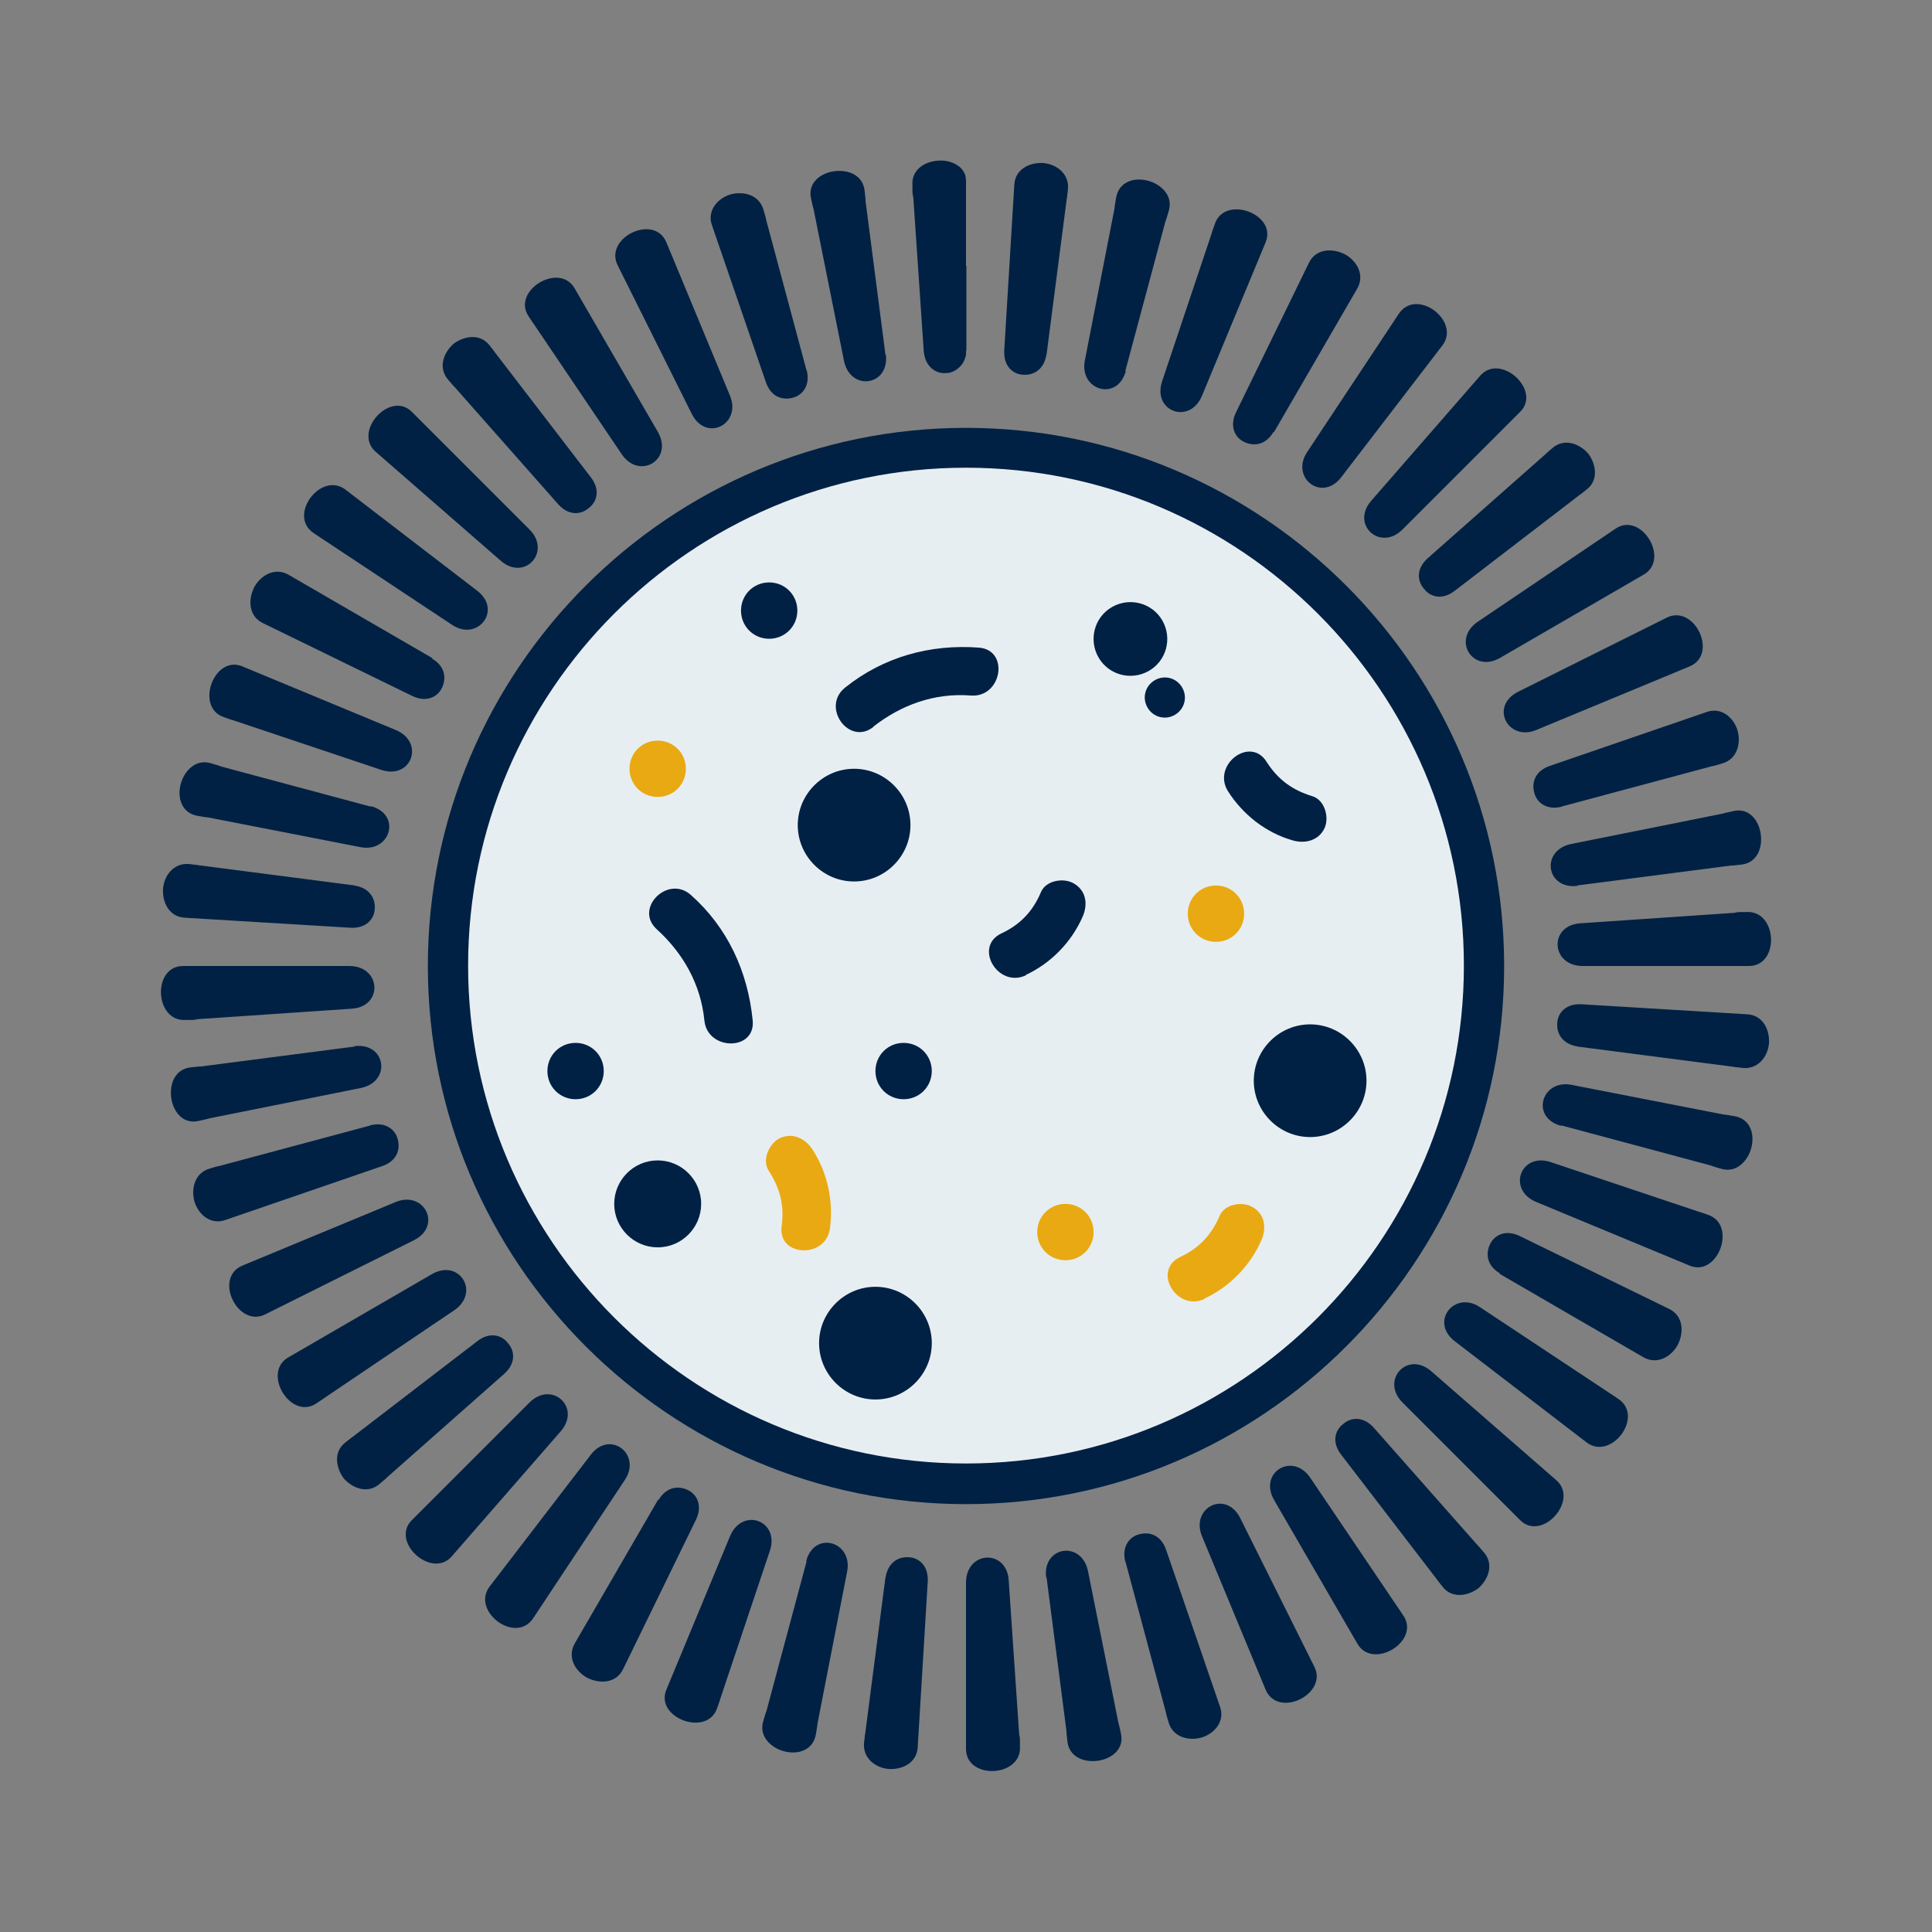 <?xml version="1.0" encoding="UTF-8"?>
<svg id="expanded_icons" xmlns="http://www.w3.org/2000/svg" viewBox="0 0 48 48">
  <rect x="0" y="0" width="48" height="48" fill="#808080" stroke="none"/>
  <defs>
    <style>
      .cls-1 {
        fill: #e7eef2;
      }

      .cls-2 {
        fill: #002144;
      }

      .cls-3 {
        fill: #e9a912;
      }
    </style>
  </defs>
  <g id="enfermedades-y-patologias">
    <g>
      <path class="cls-2" d="m22,39.18l-.53,4.09c-.05.38.26.64.61.67.35.02.7-.16.72-.54v-.18c.03-.39-.28-.6-.6-.61-.32-.03-.66.1-.71.49l-.02.18c-.05.38.26.64.61.67.35.02.7-.16.72-.54l.25-4.12c.02-.39-.22-.59-.47-.6-.25-.02-.52.12-.58.51Z"/>
      <path class="cls-2" d="m20.04,38.79l-1.07,3.99c-.21.74,1.16,1.11,1.3.31l.03-.18c.13-.73-1.08-1.06-1.29-.31l-.05.17c-.21.74,1.16,1.11,1.3.31l.79-4.05c.13-.73-.81-1.01-1.02-.25Z"/>
      <path class="cls-2" d="m18.14,38.16l-1.58,3.81c-.31.71,1.02,1.2,1.26.46l.06-.17c.24-.74-.94-1.17-1.25-.46l-.07.17c-.31.71,1.02,1.2,1.26.46l1.31-3.91c.24-.74-.68-1.08-.99-.36Z"/>
      <path class="cls-2" d="m16.35,37.26l-2.07,3.57c-.19.33,0,.69.31.85.31.15.71.13.88-.22l.08-.16c.17-.35-.04-.66-.32-.8-.29-.14-.65-.16-.85.18l-.09.16c-.19.33,0,.69.31.85.31.15.71.13.88-.22l1.81-3.71c.17-.35.03-.63-.2-.74-.23-.11-.53-.09-.73.25Z"/>
      <path class="cls-2" d="m14.68,36.14l-2.51,3.27c-.48.61.64,1.46,1.08.79l.1-.15c.41-.63-.59-1.4-1.07-.78l-.11.14c-.48.61.64,1.46,1.08.79l2.28-3.44c.41-.63-.37-1.24-.85-.62Z"/>
      <path class="cls-2" d="m13.16,34.84l-2.92,2.92c-.56.54.49,1.49.99.9l.12-.14c.5-.59-.43-1.43-.98-.89l-.13.13c-.56.54.49,1.49.99.9l2.71-3.11c.5-.59-.23-1.25-.78-.71Z"/>
      <path class="cls-2" d="m11.86,33.32l-3.27,2.51c-.31.23-.25.63-.05.9.23.26.61.39.9.13l.14-.12c.29-.26.22-.62,0-.86-.19-.26-.54-.39-.85-.16l-.14.11c-.31.23-.25.63-.05.9.23.26.61.39.9.13l3.09-2.73c.29-.26.26-.57.09-.76-.15-.2-.45-.29-.76-.05Z"/>
      <path class="cls-2" d="m10.74,31.65l-3.57,2.07c-.68.38.06,1.59.7,1.14l.15-.1c.64-.44-.01-1.51-.69-1.13l-.16.09c-.68.38.06,1.59.7,1.14l3.42-2.31c.64-.44.13-1.28-.55-.9Z"/>
      <path class="cls-2" d="m9.84,29.86l-3.81,1.58c-.74.3-.12,1.57.57,1.21l.16-.08c.69-.36.14-1.48-.56-1.2l-.17.07c-.74.3-.12,1.57.57,1.21l3.69-1.84c.7-.36.25-1.23-.45-.95Z"/>
      <path class="cls-2" d="m9.21,27.96l-3.99,1.07c-.37.1-.48.48-.39.82.1.33.41.59.77.46l.17-.06c.37-.13.43-.49.34-.8-.08-.31-.35-.57-.72-.47l-.17.05c-.37.1-.48.48-.39.82.1.33.41.59.77.46l3.9-1.34c.37-.13.45-.42.38-.67-.06-.24-.31-.44-.69-.34Z"/>
      <path class="cls-2" d="m8.82,26l-4.09.53c-.77.09-.56,1.49.2,1.32l.18-.04c.76-.16.57-1.4-.2-1.31l-.18.02c-.77.09-.56,1.49.2,1.32l4.04-.81c.76-.16.62-1.13-.16-1.04Z"/>
      <path class="cls-2" d="m8.68,24h-4.13c-.78,0-.71,1.4.07,1.34h.18c.77-.07.71-1.33-.06-1.34h-.18c-.78,0-.71,1.4.07,1.34l4.12-.28c.77-.06.72-1.05-.06-1.06Z"/>
      <path class="cls-2" d="m8.82,22l-4.09-.53c-.38-.05-.64.26-.67.61-.02.35.16.7.54.72h.18c.39.03.6-.28.61-.6.03-.32-.1-.66-.49-.71l-.18-.02c-.38-.05-.64.26-.67.61-.02.35.16.7.54.72l4.12.25c.39.02.59-.22.6-.47.02-.25-.12-.52-.51-.58Z"/>
      <path class="cls-2" d="m9.21,20.04l-3.99-1.07c-.74-.21-1.11,1.16-.31,1.3l.18.03c.73.13,1.06-1.08.31-1.29l-.17-.05c-.74-.21-1.11,1.16-.31,1.3l4.05.79c.73.13,1.01-.81.25-1.02Z"/>
      <path class="cls-2" d="m9.84,18.14l-3.81-1.58c-.71-.31-1.2,1.02-.46,1.26l.17.06c.74.24,1.17-.94.46-1.25l-.17-.07c-.71-.31-1.2,1.02-.46,1.26l3.91,1.31c.74.24,1.08-.68.36-.99Z"/>
      <path class="cls-2" d="m10.74,16.35l-3.57-2.07c-.33-.19-.69,0-.85.31-.15.31-.13.71.22.88l.16.08c.35.17.66-.04.8-.32.14-.29.16-.65-.18-.85l-.16-.09c-.33-.19-.69,0-.85.31-.15.31-.13.71.22.88l3.71,1.81c.35.17.63.03.74-.2.11-.23.09-.53-.25-.73Z"/>
      <path class="cls-2" d="m11.86,14.68l-3.27-2.51c-.61-.48-1.46.64-.79,1.08l.15.1c.63.41,1.4-.59.78-1.07l-.14-.11c-.61-.48-1.46.64-.79,1.08l3.44,2.28c.63.41,1.24-.37.62-.85Z"/>
      <path class="cls-2" d="m13.16,13.16l-2.92-2.92c-.54-.56-1.49.49-.9.99l.14.12c.59.5,1.43-.43.89-.98l-.13-.13c-.54-.56-1.49.49-.9.99l3.11,2.71c.59.5,1.25-.23.71-.78Z"/>
      <path class="cls-2" d="m14.68,11.86l-2.51-3.27c-.23-.31-.63-.25-.9-.05-.26.23-.39.61-.13.9l.12.14c.26.29.62.22.86,0,.26-.19.39-.54.16-.85l-.11-.14c-.23-.31-.63-.25-.9-.05-.26.23-.39.61-.13.9l2.73,3.09c.26.29.57.26.76.09.2-.15.29-.45.05-.76Z"/>
      <path class="cls-2" d="m16.35,10.74l-2.07-3.57c-.38-.68-1.59.06-1.14.7l.1.15c.44.64,1.51-.01,1.13-.69l-.09-.16c-.38-.68-1.59.06-1.14.7l2.31,3.42c.44.64,1.28.13.9-.55Z"/>
      <path class="cls-2" d="m18.14,9.84l-1.58-3.81c-.3-.74-1.57-.12-1.21.57l.08.16c.36.69,1.48.14,1.2-.56l-.07-.17c-.3-.74-1.57-.12-1.21.57l1.84,3.69c.36.7,1.23.25.95-.45Z"/>
      <path class="cls-2" d="m20.04,9.21l-1.07-3.99c-.1-.37-.48-.48-.82-.39-.33.1-.59.41-.46.77l.06.17c.13.37.49.43.8.34.31-.08.57-.35.47-.72l-.05-.17c-.1-.37-.48-.48-.82-.39-.33.1-.59.41-.46.77l1.34,3.9c.13.37.42.45.67.38.24-.06.44-.31.34-.69Z"/>
      <path class="cls-2" d="m22,8.82l-.53-4.09c-.09-.77-1.49-.56-1.32.2l.04.18c.16.76,1.4.57,1.31-.2l-.02-.18c-.09-.77-1.49-.56-1.32.2l.81,4.04c.16.76,1.13.62,1.04-.16Z"/>
      <path class="cls-2" d="m24,6.61c0-.71,0-1.41,0-2.1v-.03s-.01-.07-.01-.07c0-.04-.02-.08-.04-.12-.04-.07-.09-.13-.16-.17-.13-.09-.3-.13-.47-.12-.35.02-.68.23-.65.61v.18c.04.39.37.56.69.55.16,0,.32-.06.44-.17.06-.05.11-.11.15-.19.02-.04.03-.08.04-.12v-.07s.01-.03.01-.03v-.02c0,.62,0,1.24,0,1.86,0-.71,0-1.41,0-2.1v-.03s-.01-.07-.01-.07c0-.04-.02-.08-.04-.12-.04-.07-.09-.13-.16-.17-.13-.09-.3-.13-.47-.12-.35.02-.68.23-.65.61l.28,4.12c.03.39.3.57.55.55.13,0,.25-.06.35-.16.05-.05.09-.11.12-.19.01-.04.03-.08.03-.12v-.07s.01-.03.01-.03c0-.69,0-1.39,0-2.1Z"/>
      <path class="cls-2" d="m26,8.82l.53-4.09c.05-.38-.26-.64-.61-.67-.35-.02-.7.16-.72.54v.18c-.03.39.28.6.6.61.32.03.66-.1.71-.49l.02-.18c.05-.38-.26-.64-.61-.67-.35-.02-.7.16-.72.54l-.25,4.12c-.02.39.22.59.47.6.25.02.52-.12.58-.51Z"/>
      <path class="cls-2" d="m27.96,9.21l1.07-3.99c.21-.74-1.16-1.11-1.3-.31l-.03.18c-.13.73,1.08,1.06,1.29.31l.05-.17c.21-.74-1.16-1.11-1.3-.31l-.79,4.05c-.13.73.81,1.01,1.02.25Z"/>
      <path class="cls-2" d="m29.86,9.84l1.58-3.81c.31-.71-1.02-1.2-1.26-.46l-.06.17c-.24.74.94,1.17,1.25.46l.07-.17c.31-.71-1.02-1.2-1.26-.46l-1.31,3.91c-.24.74.68,1.08.99.36Z"/>
      <path class="cls-2" d="m31.65,10.74l2.07-3.57c.19-.33,0-.69-.31-.85-.31-.15-.71-.13-.88.22l-.08.16c-.17.35.04.66.32.8.29.14.65.16.85-.18l.09-.16c.19-.33,0-.69-.31-.85-.31-.15-.71-.13-.88.22l-1.81,3.71c-.17.35-.03.63.2.74.23.11.53.09.73-.25Z"/>
      <path class="cls-2" d="m33.32,11.86l2.51-3.27c.48-.61-.64-1.46-1.08-.79l-.1.15c-.41.63.59,1.4,1.07.78l.11-.14c.48-.61-.64-1.46-1.08-.79l-2.28,3.44c-.41.63.37,1.24.85.62Z"/>
      <path class="cls-2" d="m34.84,13.16l2.92-2.92c.56-.54-.49-1.49-.99-.9l-.12.14c-.5.59.43,1.43.98.89l.13-.13c.56-.54-.49-1.49-.99-.9l-2.71,3.11c-.5.59.23,1.25.78.71Z"/>
      <path class="cls-2" d="m36.14,14.68l3.27-2.51c.31-.23.25-.63.05-.9-.23-.26-.61-.39-.9-.13l-.14.12c-.29.26-.22.62,0,.86.19.26.54.39.85.16l.14-.11c.31-.23.25-.63.05-.9-.23-.26-.61-.39-.9-.13l-3.09,2.73c-.29.26-.26.57-.09.76.15.2.45.29.76.05Z"/>
      <path class="cls-2" d="m37.26,16.35l3.57-2.07c.68-.38-.06-1.59-.7-1.14l-.15.1c-.64.44.01,1.51.69,1.13l.16-.09c.68-.38-.06-1.59-.7-1.14l-3.42,2.31c-.64.44-.13,1.28.55.9Z"/>
      <path class="cls-2" d="m38.16,18.14l3.81-1.58c.74-.3.12-1.57-.57-1.21l-.16.08c-.69.36-.14,1.48.56,1.2l.17-.07c.74-.3.12-1.57-.57-1.21l-3.69,1.84c-.7.36-.25,1.23.45.95Z"/>
      <path class="cls-2" d="m38.79,20.04l3.99-1.07c.37-.1.48-.48.39-.82-.1-.33-.41-.59-.77-.46l-.17.06c-.37.13-.43.49-.34.8.08.31.35.57.72.47l.17-.05c.37-.1.48-.48.39-.82-.1-.33-.41-.59-.77-.46l-3.9,1.34c-.37.13-.45.42-.38.67.06.24.31.44.69.34Z"/>
      <path class="cls-2" d="m39.18,22l4.09-.53c.77-.09.56-1.49-.2-1.32l-.18.04c-.76.16-.57,1.4.2,1.31l.18-.02c.77-.09.56-1.49-.2-1.32l-4.04.81c-.76.16-.62,1.13.16,1.04Z"/>
      <path class="cls-2" d="m39.32,24h4.13c.78,0,.71-1.4-.07-1.34h-.18c-.77.07-.71,1.33.06,1.34h.18c.78,0,.71-1.4-.07-1.34l-4.12.28c-.77.06-.72,1.05.06,1.06Z"/>
      <path class="cls-2" d="m39.18,26l4.09.53c.38.05.64-.26.67-.61.02-.35-.16-.7-.54-.72h-.18c-.39-.03-.6.28-.61.6-.03.32.1.66.49.71l.18.02c.38.05.64-.26.67-.61.02-.35-.16-.7-.54-.72l-4.12-.25c-.39-.02-.59.22-.6.47-.02.25.12.52.51.58Z"/>
      <path class="cls-2" d="m38.79,27.96l3.99,1.07c.74.21,1.11-1.16.31-1.3l-.18-.03c-.73-.13-1.06,1.08-.31,1.29l.17.05c.74.21,1.11-1.16.31-1.3l-4.05-.79c-.73-.13-1.01.81-.25,1.02Z"/>
      <path class="cls-2" d="m38.16,29.86l3.81,1.58c.71.31,1.2-1.02.46-1.26l-.17-.06c-.74-.24-1.17.94-.46,1.25l.17.07c.71.31,1.2-1.02.46-1.26l-3.91-1.31c-.74-.24-1.08.68-.36.99Z"/>
      <path class="cls-2" d="m37.26,31.65l3.57,2.07c.33.19.69,0,.85-.31.15-.31.13-.71-.22-.88l-.16-.08c-.35-.17-.66.04-.8.32-.14.29-.16.65.18.85l.16.09c.33.19.69,0,.85-.31.15-.31.13-.71-.22-.88l-3.71-1.81c-.35-.17-.63-.03-.74.2-.11.23-.09.53.25.73Z"/>
      <path class="cls-2" d="m36.14,33.32l3.27,2.51c.61.48,1.46-.64.79-1.08l-.15-.1c-.63-.41-1.4.59-.78,1.07l.14.11c.61.48,1.46-.64.79-1.08l-3.44-2.28c-.63-.41-1.24.37-.62.85Z"/>
      <path class="cls-2" d="m34.84,34.84l2.92,2.92c.54.56,1.49-.49.9-.99l-.14-.12c-.59-.5-1.43.43-.89.98l.13.13c.54.56,1.49-.49.9-.99l-3.11-2.71c-.59-.5-1.25.23-.71.78Z"/>
      <path class="cls-2" d="m33.32,36.14l2.51,3.27c.23.31.63.25.9.05.26-.23.39-.61.13-.9l-.12-.14c-.26-.29-.62-.22-.86,0-.26.19-.39.54-.16.85l.11.14c.23.31.63.25.9.05.26-.23.39-.61.13-.9l-2.73-3.09c-.26-.29-.57-.26-.76-.09-.2.15-.29.45-.05.76Z"/>
      <path class="cls-2" d="m31.65,37.26l2.07,3.57c.38.68,1.59-.06,1.14-.7l-.1-.15c-.44-.64-1.51.01-1.13.69l.09.16c.38.68,1.59-.06,1.14-.7l-2.31-3.42c-.44-.64-1.28-.13-.9.55Z"/>
      <path class="cls-2" d="m29.86,38.16l1.58,3.81c.3.74,1.57.12,1.21-.57l-.08-.16c-.36-.69-1.48-.14-1.2.56l.07.17c.3.74,1.57.12,1.21-.57l-1.84-3.69c-.36-.7-1.23-.25-.95.45Z"/>
      <path class="cls-2" d="m27.96,38.79l1.07,3.99c.1.37.48.48.82.39.33-.1.59-.41.46-.77l-.06-.17c-.13-.37-.49-.43-.8-.34-.31.08-.57.35-.47.72l.05.17c.1.37.48.48.82.39.33-.1.59-.41.46-.77l-1.34-3.9c-.13-.37-.42-.45-.67-.38-.24.06-.44.31-.34.69Z"/>
      <path class="cls-2" d="m26,39.18l.53,4.09c.09.77,1.49.56,1.32-.2l-.04-.18c-.16-.76-1.4-.57-1.31.2l.02.18c.09.77,1.49.56,1.32-.2l-.81-4.04c-.16-.76-1.13-.62-1.04.16Z"/>
      <path class="cls-2" d="m24,39.32v4.13c0,.78,1.4.71,1.34-.07v-.18c-.07-.77-1.33-.71-1.34.06v.18c0,.78,1.4.71,1.34-.07l-.28-4.12c-.06-.77-1.05-.72-1.06.06Z"/>
    </g>
    <g>
      <path class="cls-1" d="m24,36.87h0c-7.11,0-12.87-5.76-12.87-12.87h0c0-7.11,5.76-12.87,12.87-12.87h0c7.11,0,12.87,5.76,12.87,12.87h0c0,7.11-5.76,12.87-12.87,12.87Z"/>
      <path class="cls-2" d="m24,37.37c-7.37,0-13.37-6-13.37-13.37s6-13.37,13.37-13.37,13.37,6,13.37,13.37-6,13.37-13.37,13.37Zm0-25.75c-6.82,0-12.37,5.55-12.37,12.37s5.55,12.37,12.37,12.37,12.37-5.55,12.37-12.37-5.55-12.37-12.37-12.37Z"/>
    </g>
    <path class="cls-2" d="m16.34,30.99h0c-.59,0-1.08-.48-1.08-1.08h0c0-.59.48-1.08,1.08-1.08h0c.59,0,1.08.48,1.08,1.08h0c0,.59-.48,1.08-1.08,1.08Z"/>
    <path class="cls-2" d="m21.22,21.9h0c-.77,0-1.4-.63-1.4-1.4h0c0-.77.63-1.4,1.4-1.4h0c.77,0,1.4.63,1.4,1.4h0c0,.77-.63,1.4-1.4,1.4Z"/>
    <path class="cls-2" d="m32.55,28.25h0c-.77,0-1.4-.63-1.4-1.4h0c0-.77.63-1.4,1.4-1.4h0c.77,0,1.4.63,1.4,1.4h0c0,.77-.63,1.4-1.4,1.4Z"/>
    <path class="cls-2" d="m21.75,34.77h0c-.77,0-1.4-.63-1.4-1.4h0c0-.77.63-1.4,1.4-1.4h0c.77,0,1.4.63,1.4,1.4h0c0,.77-.63,1.4-1.4,1.4Z"/>
    <path class="cls-3" d="m26.47,31.31h0c-.39,0-.7-.31-.7-.7h0c0-.39.31-.7.7-.7h0c.39,0,.7.31.7.7h0c0,.39-.31.7-.7.7Z"/>
    <path class="cls-3" d="m30.21,23.4h0c-.39,0-.7-.31-.7-.7h0c0-.39.31-.7.7-.7h0c.39,0,.7.31.7.7h0c0,.39-.31.7-.7.7Z"/>
    <path class="cls-2" d="m19.11,15.87h0c-.39,0-.7-.31-.7-.7h0c0-.39.31-.7.7-.7h0c.39,0,.7.31.7.7h0c0,.39-.31.7-.7.7Z"/>
    <path class="cls-2" d="m22.45,27.31h0c-.39,0-.7-.31-.7-.7h0c0-.39.31-.7.7-.7h0c.39,0,.7.31.7.7h0c0,.39-.31.7-.7.7Z"/>
    <path class="cls-2" d="m14.3,27.31h0c-.39,0-.7-.31-.7-.7h0c0-.39.31-.7.7-.7h0c.39,0,.7.31.7.7h0c0,.39-.31.7-.7.7Z"/>
    <path class="cls-3" d="m16.34,19.8h0c-.39,0-.7-.31-.7-.7h0c0-.39.31-.7.7-.7h0c.39,0,.7.31.7.7h0c0,.39-.31.7-.7.7Z"/>
    <path class="cls-2" d="m27.29,16.33h0c-.25-.44-.1-1,.34-1.25h0c.44-.25,1-.1,1.25.34h0c.25.44.1,1-.34,1.25h0c-.44.25-1,.1-1.25-.34Z"/>
    <path class="cls-2" d="m28.51,17.58h0c-.14-.24-.06-.54.18-.68h0c.24-.14.54-.06.68.18h0c.14.24.06.54-.18.68h0c-.24.14-.54.06-.68-.18Z"/>
    <path class="cls-2" d="m16.32,23.09c.66.6,1.09,1.37,1.18,2.26.07.76,1.28.77,1.2,0-.12-1.21-.62-2.3-1.53-3.11-.57-.52-1.43.33-.85.85h0Z"/>
    <path class="cls-2" d="m21.69,18.06c.7-.55,1.53-.85,2.43-.78.77.06.97-1.13.2-1.19-1.21-.09-2.37.23-3.32.99-.61.48.09,1.46.7.98h0Z"/>
    <path class="cls-2" d="m25.49,24.22c.62-.29,1.13-.81,1.41-1.45.13-.3.09-.64-.22-.82-.25-.15-.7-.08-.82.22-.2.47-.51.8-.98,1.02-.7.33-.09,1.37.61,1.04h0Z"/>
    <path class="cls-3" d="m29.93,32.26c.62-.29,1.13-.81,1.41-1.45.13-.3.09-.64-.22-.82-.25-.15-.7-.08-.82.22-.2.47-.51.8-.98,1.02-.7.33-.09,1.37.61,1.04h0Z"/>
    <path class="cls-2" d="m30.51,19.66c.37.58.94,1.03,1.61,1.22.31.09.65,0,.79-.31.12-.27,0-.7-.31-.79-.49-.15-.85-.41-1.13-.85-.41-.66-1.37.08-.96.73h0Z"/>
    <path class="cls-3" d="m20.62,30.52c.09-.68-.06-1.39-.44-1.97-.18-.27-.49-.42-.81-.27-.26.13-.45.54-.27.81.28.43.39.86.32,1.37-.11.77,1.1.82,1.2.06h0Z"/>
  </g>
</svg>